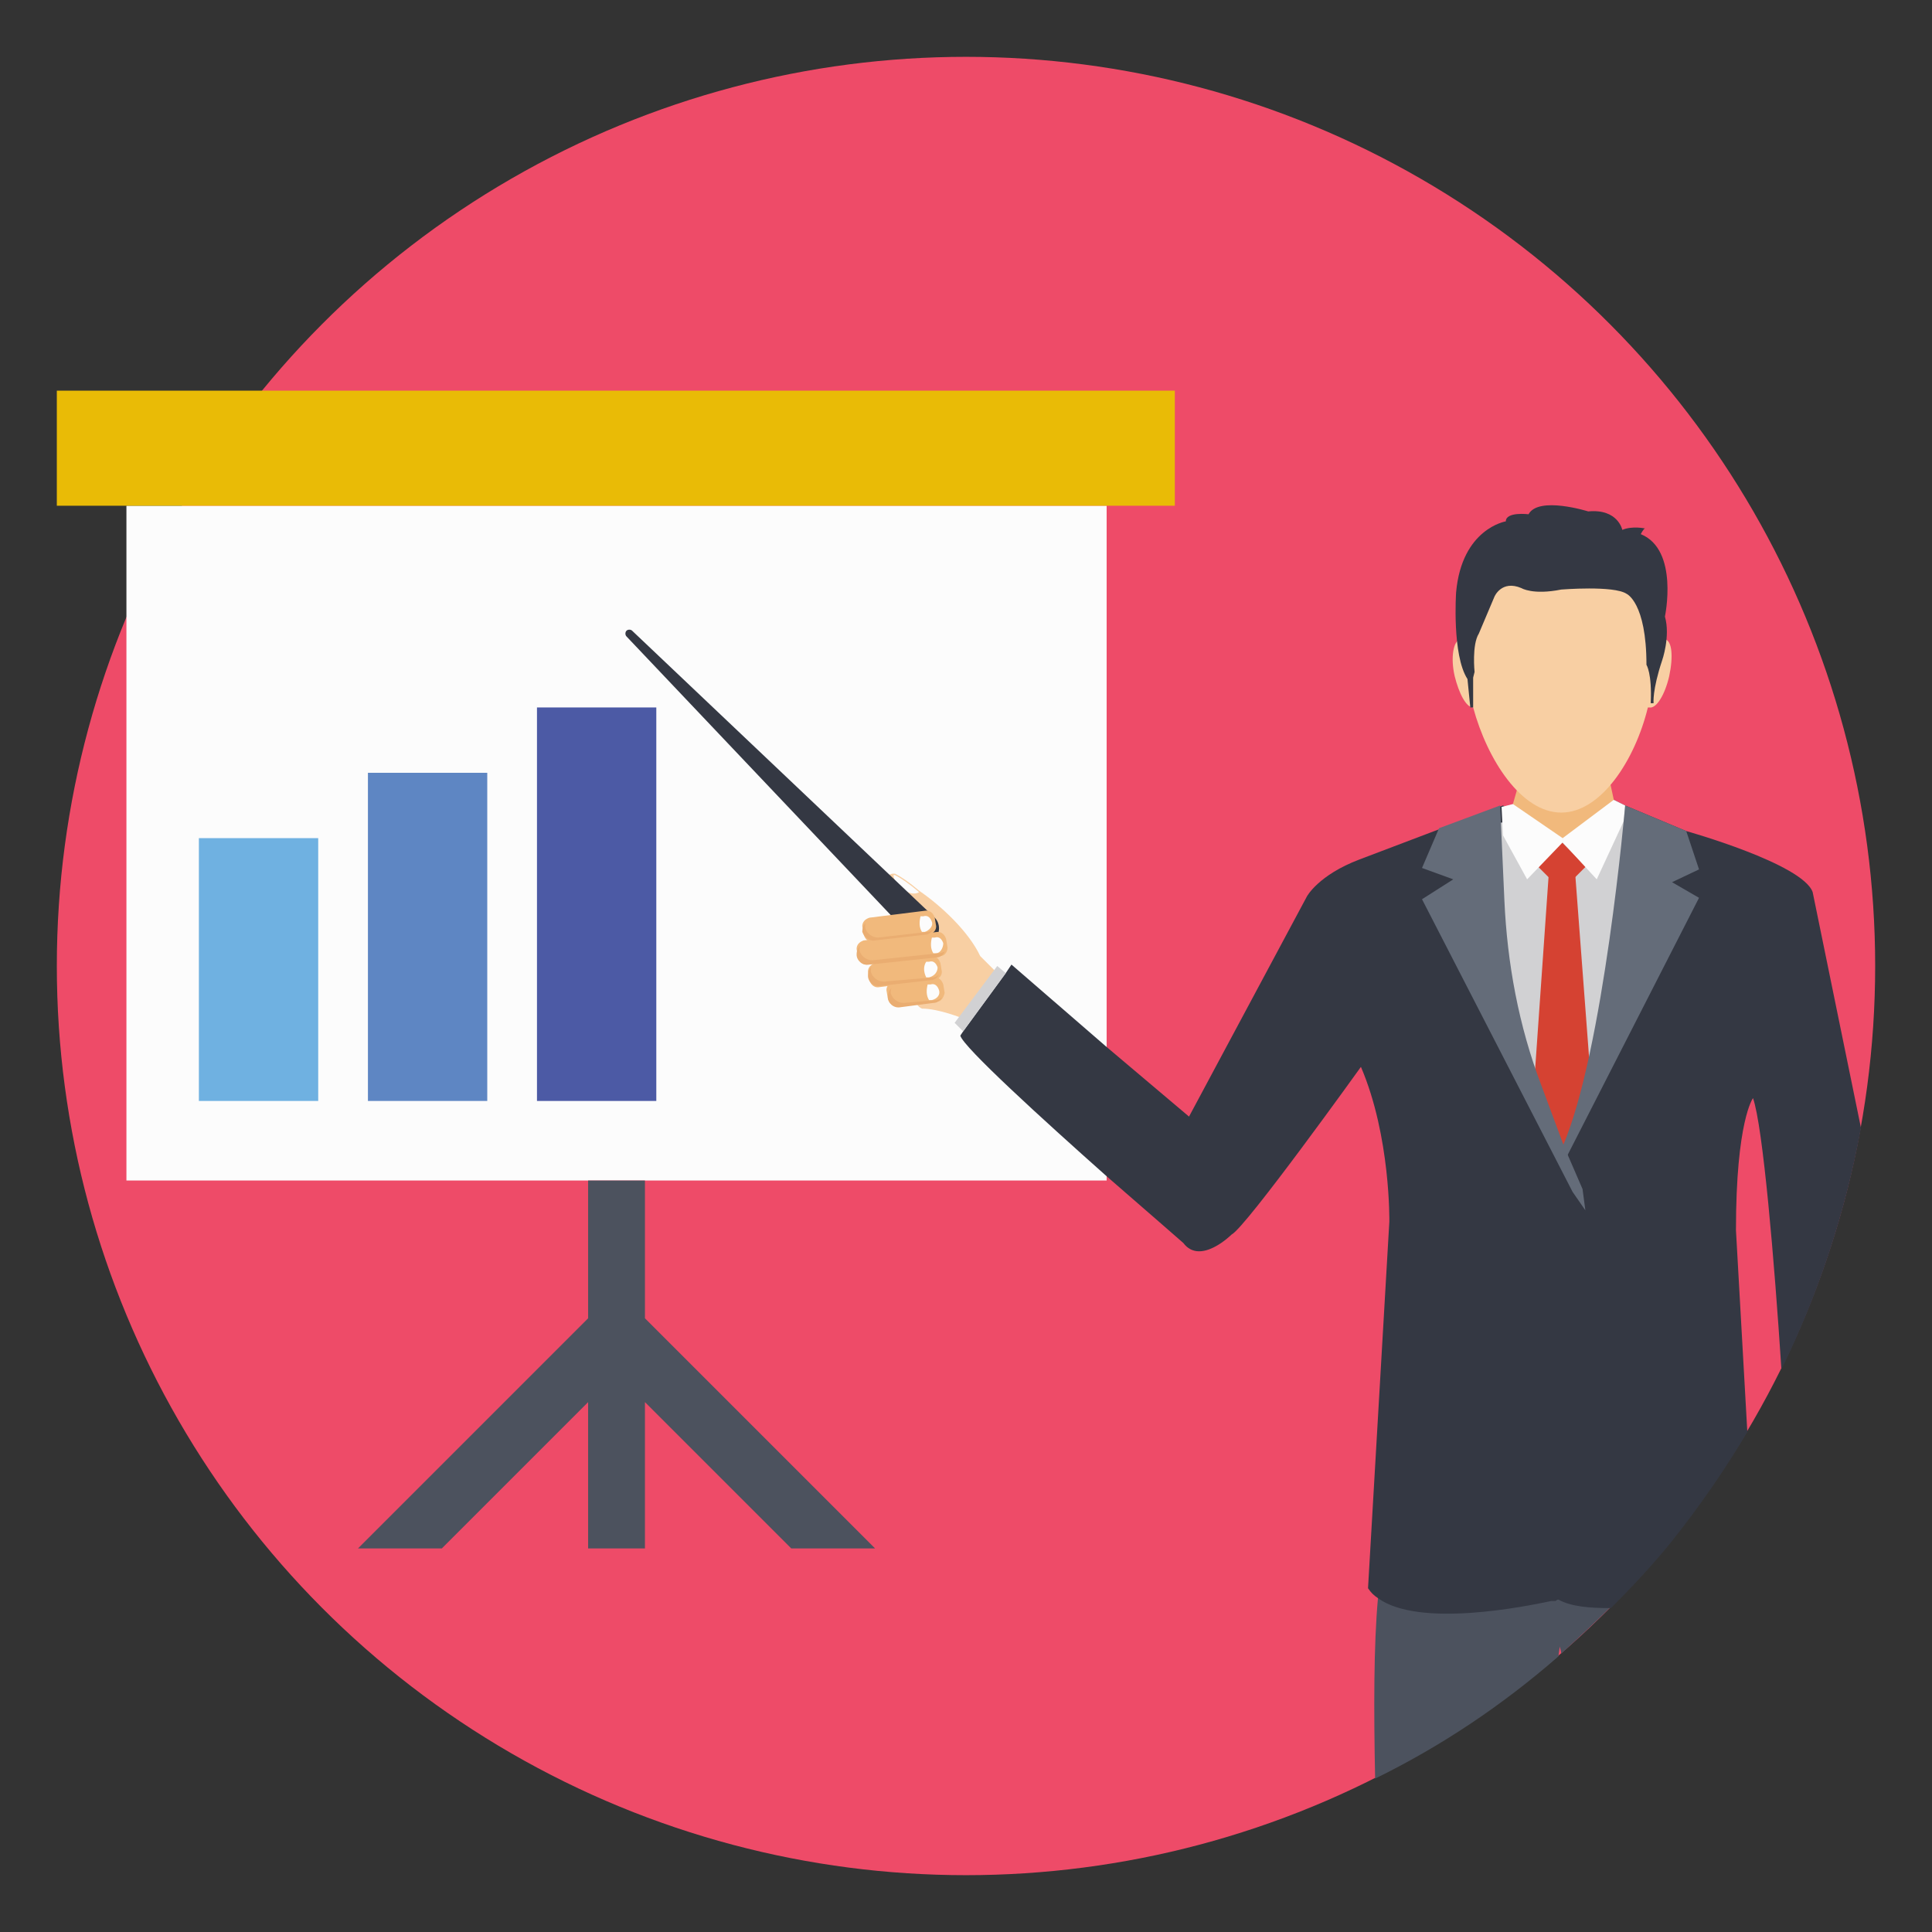 <svg id="Layer_1" height="512" viewBox="0 0 136 136" width="512" xmlns="http://www.w3.org/2000/svg"><rect x="0" y="0" width="136" height="136" fill="#333333" stroke="none"/><g><g id="XMLID_11055_"><circle cx="68" cy="68" fill="#ee4b68" r="64"/></g><g id="XMLID_1410_"><g id="XMLID_1408_"><g id="XMLID_1329_"><path d="m8.9 35.6h69v47.5h-69z" fill="#fcfcfc"/></g><g id="XMLID_1348_"><path d="m4 27.5h78.7v8.1h-78.7z" fill="#e9bb06"/></g><g id="XMLID_1412_"><path d="m61.6 109-16.2-16.2v-9.7h-4v9.7l-16.2 16.2h5.9l10.3-10.3v10.3h4v-10.3l10.3 10.3z" fill="#4c525e"/></g></g><g id="XMLID_1339_"><g id="XMLID_1361_"><path d="m117.5 108.6c-1.3 1.6-2.7 3.1-4.2 4.6-1.1 1.1-2.3 2.2-3.4 3.2 0-.2-.1-.4-.1-.5l-.1.7c-3.9 3.4-8.2 6.3-12.9 8.6-.1-4.9-.1-9.4.2-12.7v-.4l13-8.5z" fill="#4c525e"/></g><g id="XMLID_2665_"><path d="m131 79.4c-1.1 6-3 11.7-5.6 17-.5-7.7-1.3-17.1-2-19.1 0 0-1.2 1.6-1.2 9.3l.8 14.2c-1.6 2.7-3.4 5.3-5.4 7.8-1.3 1.6-2.7 3.1-4.2 4.6-1.5 0-2.8-.1-3.7-.6 0 0-.1 0-.2.1h-.1-.2c-1.9.4-9.3 1.9-12.2-.2-.3-.2-.5-.4-.7-.7l1.5-25.8s.1-6-2-10.9c0 0-8.1 11.3-9.1 11.8 0 0-2.2 2.2-3.4.6 0 0-2.4-2.1-5.4-4.7-4.5-4-10.1-9.1-10.3-9.9l.2-.3 3-4.1.4-.6 6.7 5.8 5.8 4.9 8.3-15.5s.8-1.5 3.7-2.6l5.8-2.2 4.3-1.6 2.5 1.4 1.8 1 .5-.4 3-2.4.8.4 4.3 1.8s8.2 2.3 8.9 4.3z" fill="#343843"/></g><g id="XMLID_1334_"><path d="m109.4 80.5-5-11.5-.3-10.9 2.4-.3 4.2 1 2.9-1.6.8-.5 2.4 2.9-3.2 13.3-3.9 8.5z" fill="#d1d1d3"/></g><g id="XMLID_1337_"><path d="m113.3 54.9-.4-.4-5.6-.7-.8 2.8 1.1 2.1 2.4.4h2.2l1.4-2.8z" fill="#f1b97c"/></g><g id="XMLID_1336_"><path d="m117.2 45c-.3-.1-.6.2-.9.7-.5-3.7-3.2-6.6-6.5-6.6-3.2 0-5.9 2.7-6.4 6.3-.2-.3-.4-.4-.6-.4-.5.1-.7 1.3-.4 2.6.3 1.2.8 2.2 1.3 2.2 1 3.7 3.4 7.4 6.2 7.4s5.2-3.7 6.1-7.4h.1c.5.1 1.1-.9 1.4-2.2.3-1.4.2-2.5-.3-2.6z" fill="#f8cfa3"/></g><g id="XMLID_1378_"><path d="m70.1 68.4-2.3 3.3s-1.7-.7-2.9-.7c0 0-.5-.2-.5-.8l-.9-4.1-.4-2.3s-1-1.1-.7-2c.1-.2.3-.3.5-.3h.1c.4.2 1 .6 1.7 1.2 1.6 1.1 3.5 2.9 4.3 4.6z" fill="#f8cfa3"/></g><g id="XMLID_1345_"><path d="m70.2 68-3 4 .6.6 3-4.1z" fill="#d1d1d3"/></g><g id="XMLID_1335_"><path d="m108.8 59.8h2.4v2.4h-2.4z" fill="#d54232" transform="matrix(.707 .707 -.707 .707 75.304 -59.908)"/></g><g id="XMLID_1333_"><path d="m106.5 56.6 3.5 2.4v.3l-2.5 2.6-1.7-3.1-.1-2z" fill="#fcfcfc"/></g><g id="XMLID_1331_"><path d="m113.6 56.3-3.6 2.7v.3l2.4 2.6 1.9-4.1.1-1.1z" fill="#fcfcfc"/></g><g id="XMLID_1338_"><path d="m112.1 77.6-2.1 3.5-2.1-3.5 1.2-17.2h1.7z" fill="#d54232"/></g><g id="XMLID_1350_"><path d="m111.4 83.7.2 1.5s-.9-1.3-.9-1.3l-10.6-20.6 2.2-1.4-2.2-.8 1.2-2.8 4.3-1.6.3 6.7c.2 4.4 1 8.8 2.6 13l1.6 4.3z" fill="#646c79"/></g><g id="XMLID_1362_"><path d="m110.3 81.4 9.3-18.2-1.9-1.1 1.9-.9-.9-2.7-4.3-1.8s-1.5 17.3-4.4 24z" fill="#646c79"/></g><g id="XMLID_1344_"><path d="m103.7 49.8v-2.1l.1-.4s-.2-1.9.3-2.7l1.1-2.6s.5-1.2 1.9-.6c0 0 .8.5 2.8.1 0 0 3.7-.3 4.6.3 0 0 1.4.6 1.4 5 0 0 .4.6.3 2.7h.2s-.1-.9.6-3c0 0 .6-1.7.2-3.1 0 0 1-4.7-1.7-5.8 0 0 .2-.4.3-.4 0 0-.9-.2-1.6.1 0 0-.3-1.5-2.4-1.3 0 0-3.5-1.1-4.2.2 0 0-1.6-.2-1.6.5 0 0-3.1.5-3.5 5 0 0-.3 4.4.8 6.1l.2 2z" fill="#343843"/></g><g id="XMLID_1376_"><path d="m64.7 62.8c-.3.2-.8.1-1.3-.3-.3-.3-.5-.6-.5-.9h.1c.4.2 1 .6 1.7 1.2z" fill="#fcfcfc"/></g><g id="XMLID_1368_"><path d="m44.5 44.4c-.1-.1-.3-.1-.4 0-.1.1-.1.3 0 .4l20.2 21.3c.4.4 1.1.4 1.5 0 .4-.4.4-1.1 0-1.5z" fill="#343843"/></g><g id="XMLID_1347_"><g id="XMLID_1340_"><path d="m65.4 65.8-4 .5c-.3 0-.5-.2-.6-.5l-.1-.6c0-.3.2-.5.5-.6l4-.5c.3 0 .5.2.6.5l.1.6c0 .3-.2.5-.5.6z" fill="#f1b97c"/></g><g id="XMLID_1346_"><path d="m65.6 64.9c-.1-.3-.3-.5-.6-.4h-.2c-.1.4-.1.8.1 1.1h.2c.3-.1.6-.4.5-.7z" fill="#fcfcfc"/></g><g id="XMLID_1351_"><path d="m66.2 67.3-5.2.6c-.3 0-.5-.2-.6-.5l-.1-.6c0-.3.2-.5.5-.6l5.2-.6c.3 0 .5.2.6.5l.1.6c0 .3-.2.6-.5.6z" fill="#f1b97c"/></g><g id="XMLID_1349_"><path d="m66.4 66.4c-.1-.3-.3-.5-.6-.4h-.2c-.1.4-.1.8.1 1.1h.2c.3 0 .5-.4.5-.7z" fill="#fcfcfc"/></g><g id="XMLID_1364_"><path d="m65.8 69-4 .5c-.3 0-.5-.2-.6-.5l-.1-.6c0-.3.2-.5.5-.6l4-.5c.3 0 .5.2.6.5l.1.6c0 .3-.2.5-.5.6z" fill="#f1b97c"/></g><g id="XMLID_1363_"><path d="m66 68.1c-.1-.3-.3-.5-.6-.4h-.2c-.2.3-.2.7 0 1.1h.2c.4-.1.6-.4.6-.7z" fill="#fcfcfc"/></g><g id="XMLID_1367_"><path d="m66 70.5-2.9.3c-.3 0-.5-.2-.6-.5l-.1-.6c0-.3.2-.5.5-.6l2.9-.3c.3 0 .5.2.6.5l.1.6c-.1.4-.3.6-.5.6z" fill="#f1b97c"/></g><g id="XMLID_1366_"><path d="m66.1 69.7c-.1-.3-.3-.5-.6-.4h-.2c-.1.4-.1.8.1 1.1h.2c.4-.1.6-.4.5-.7z" fill="#fcfcfc"/></g><g id="XMLID_1343_"><g id="XMLID_1360_"><path d="m61.6 66.2 3.5-.4c.3 0 .5-.2.6-.4-.1.1-.3.2-.4.2l-3.5.4c-.4 0-.8-.3-.9-.7 0-.2 0-.3.1-.4-.2.2-.3.4-.3.7.1.3.5.7.9.6z" fill="#eaad71"/></g><g id="XMLID_1369_"><path d="m66.1 67.1-4.7.5c-.4 0-.8-.3-.9-.7 0-.2 0-.3.1-.4-.2.2-.3.4-.3.7 0 .4.4.8.9.7l4.7-.5c.3 0 .5-.2.6-.4-.1 0-.2.1-.4.1z" fill="#eaad71"/></g><g id="XMLID_1370_"><path d="m62.2 69.1c-.4 0-.8-.3-.9-.7 0-.2 0-.3.1-.4-.2.2-.3.4-.3.7 0 .4.4.8.9.7l3.5-.4c.3 0 .5-.2.6-.4-.1.1-.3.2-.4.2z" fill="#eaad71"/></g><g id="XMLID_1371_"><path d="m63.6 70.6c-.4 0-.8-.3-.9-.7 0-.2 0-.3.1-.4-.2.2-.3.4-.3.7 0 .4.4.8.9.7l2.3-.3c.3 0 .5-.2.6-.4-.1.1-.3.2-.4.2z" fill="#eaad71"/></g></g></g></g><g id="XMLID_1330_"><g id="XMLID_1328_"><path d="m14 59h8.4v18.5h-8.4z" fill="#6fb1e1"/></g><g id="XMLID_1332_"><path d="m25.9 54.4h8.4v23.1h-8.4z" fill="#5e86c3"/></g><g id="XMLID_1409_"><path d="m37.8 49.8h8.4v27.7h-8.4z" fill="#4c5aa5"/></g></g></g></g></svg>